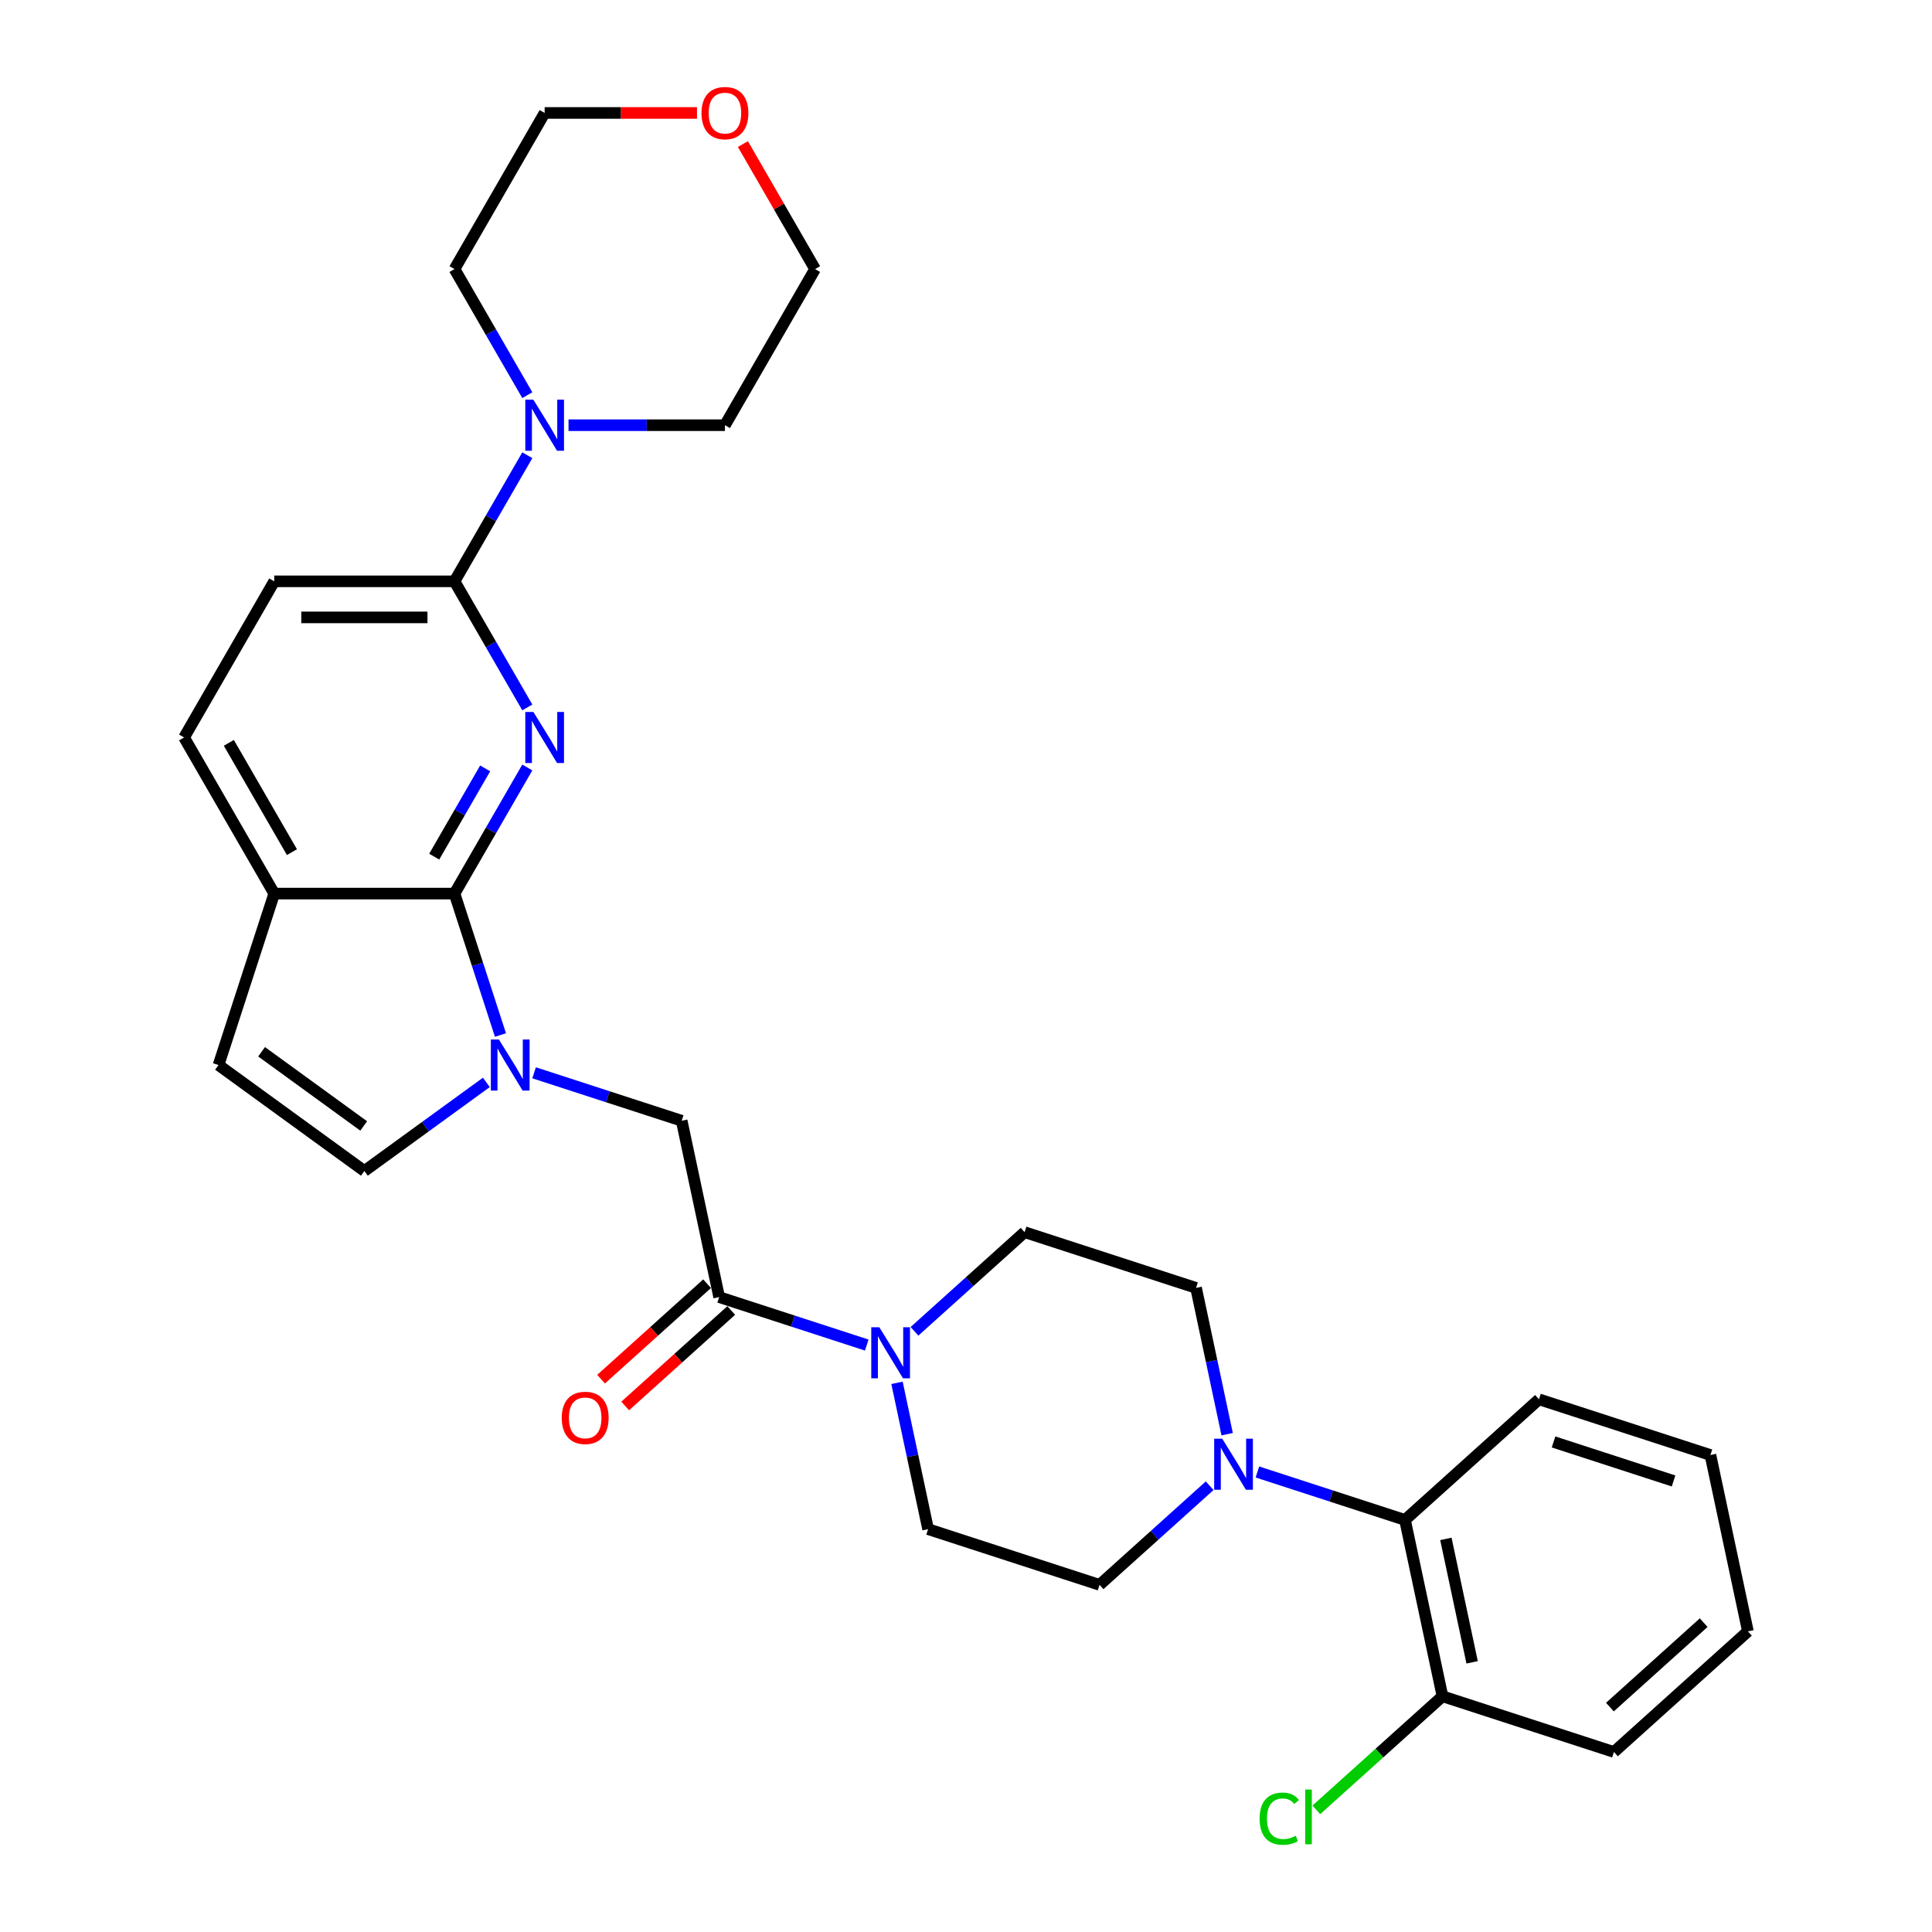 <?xml version='1.0' encoding='iso-8859-1'?>
<svg version='1.1' baseProfile='full'
              xmlns='http://www.w3.org/2000/svg'
                      xmlns:rdkit='http://www.rdkit.org/xml'
                      xmlns:xlink='http://www.w3.org/1999/xlink'
                  xml:space='preserve'
width='1000px' height='1000px' viewBox='0 0 1000 1000'>
<!-- END OF HEADER -->
<rect style='opacity:1.0;fill:#FFFFFF;stroke:none' width='1000' height='1000' x='0' y='0'> </rect>
<path class='bond-1' d='M 272.936,397.254 L 254.096,429.887' style='fill:none;fill-rule:evenodd;stroke:#0000FF;stroke-width:6px;stroke-linecap:butt;stroke-linejoin:miter;stroke-opacity:1' />
<path class='bond-1' d='M 254.096,429.887 L 235.255,462.52' style='fill:none;fill-rule:evenodd;stroke:#000000;stroke-width:6px;stroke-linecap:butt;stroke-linejoin:miter;stroke-opacity:1' />
<path class='bond-1' d='M 251.122,397.713 L 237.933,420.556' style='fill:none;fill-rule:evenodd;stroke:#0000FF;stroke-width:6px;stroke-linecap:butt;stroke-linejoin:miter;stroke-opacity:1' />
<path class='bond-1' d='M 237.933,420.556 L 224.745,443.399' style='fill:none;fill-rule:evenodd;stroke:#000000;stroke-width:6px;stroke-linecap:butt;stroke-linejoin:miter;stroke-opacity:1' />
<path class='bond-2' d='M 272.936,366.162 L 254.096,333.529' style='fill:none;fill-rule:evenodd;stroke:#0000FF;stroke-width:6px;stroke-linecap:butt;stroke-linejoin:miter;stroke-opacity:1' />
<path class='bond-2' d='M 254.096,333.529 L 235.255,300.897' style='fill:none;fill-rule:evenodd;stroke:#000000;stroke-width:6px;stroke-linecap:butt;stroke-linejoin:miter;stroke-opacity:1' />
<path class='bond-0' d='M 259.039,535.72 L 247.147,499.12' style='fill:none;fill-rule:evenodd;stroke:#0000FF;stroke-width:6px;stroke-linecap:butt;stroke-linejoin:miter;stroke-opacity:1' />
<path class='bond-0' d='M 247.147,499.12 L 235.255,462.52' style='fill:none;fill-rule:evenodd;stroke:#000000;stroke-width:6px;stroke-linecap:butt;stroke-linejoin:miter;stroke-opacity:1' />
<path class='bond-6' d='M 251.736,560.242 L 220.167,583.178' style='fill:none;fill-rule:evenodd;stroke:#0000FF;stroke-width:6px;stroke-linecap:butt;stroke-linejoin:miter;stroke-opacity:1' />
<path class='bond-6' d='M 220.167,583.178 L 188.598,606.114' style='fill:none;fill-rule:evenodd;stroke:#000000;stroke-width:6px;stroke-linecap:butt;stroke-linejoin:miter;stroke-opacity:1' />
<path class='bond-8' d='M 276.445,555.28 L 314.641,567.691' style='fill:none;fill-rule:evenodd;stroke:#0000FF;stroke-width:6px;stroke-linecap:butt;stroke-linejoin:miter;stroke-opacity:1' />
<path class='bond-8' d='M 314.641,567.691 L 352.837,580.102' style='fill:none;fill-rule:evenodd;stroke:#000000;stroke-width:6px;stroke-linecap:butt;stroke-linejoin:miter;stroke-opacity:1' />
<path class='bond-10' d='M 235.255,462.52 L 141.942,462.52' style='fill:none;fill-rule:evenodd;stroke:#000000;stroke-width:6px;stroke-linecap:butt;stroke-linejoin:miter;stroke-opacity:1' />
<path class='bond-7' d='M 235.255,300.897 L 254.096,268.264' style='fill:none;fill-rule:evenodd;stroke:#000000;stroke-width:6px;stroke-linecap:butt;stroke-linejoin:miter;stroke-opacity:1' />
<path class='bond-7' d='M 254.096,268.264 L 272.936,235.631' style='fill:none;fill-rule:evenodd;stroke:#0000FF;stroke-width:6px;stroke-linecap:butt;stroke-linejoin:miter;stroke-opacity:1' />
<path class='bond-17' d='M 235.255,300.897 L 141.942,300.897' style='fill:none;fill-rule:evenodd;stroke:#000000;stroke-width:6px;stroke-linecap:butt;stroke-linejoin:miter;stroke-opacity:1' />
<path class='bond-17' d='M 221.258,319.559 L 155.939,319.559' style='fill:none;fill-rule:evenodd;stroke:#000000;stroke-width:6px;stroke-linecap:butt;stroke-linejoin:miter;stroke-opacity:1' />
<path class='bond-3' d='M 372.238,671.376 L 352.837,580.102' style='fill:none;fill-rule:evenodd;stroke:#000000;stroke-width:6px;stroke-linecap:butt;stroke-linejoin:miter;stroke-opacity:1' />
<path class='bond-4' d='M 372.238,671.376 L 410.433,683.786' style='fill:none;fill-rule:evenodd;stroke:#000000;stroke-width:6px;stroke-linecap:butt;stroke-linejoin:miter;stroke-opacity:1' />
<path class='bond-4' d='M 410.433,683.786 L 448.629,696.197' style='fill:none;fill-rule:evenodd;stroke:#0000FF;stroke-width:6px;stroke-linecap:butt;stroke-linejoin:miter;stroke-opacity:1' />
<path class='bond-16' d='M 365.994,664.441 L 338.553,689.149' style='fill:none;fill-rule:evenodd;stroke:#000000;stroke-width:6px;stroke-linecap:butt;stroke-linejoin:miter;stroke-opacity:1' />
<path class='bond-16' d='M 338.553,689.149 L 311.112,713.857' style='fill:none;fill-rule:evenodd;stroke:#FF0000;stroke-width:6px;stroke-linecap:butt;stroke-linejoin:miter;stroke-opacity:1' />
<path class='bond-16' d='M 378.481,678.31 L 351.041,703.018' style='fill:none;fill-rule:evenodd;stroke:#000000;stroke-width:6px;stroke-linecap:butt;stroke-linejoin:miter;stroke-opacity:1' />
<path class='bond-16' d='M 351.041,703.018 L 323.6,727.726' style='fill:none;fill-rule:evenodd;stroke:#FF0000;stroke-width:6px;stroke-linecap:butt;stroke-linejoin:miter;stroke-opacity:1' />
<path class='bond-12' d='M 464.288,715.757 L 472.336,753.621' style='fill:none;fill-rule:evenodd;stroke:#0000FF;stroke-width:6px;stroke-linecap:butt;stroke-linejoin:miter;stroke-opacity:1' />
<path class='bond-12' d='M 472.336,753.621 L 480.385,791.485' style='fill:none;fill-rule:evenodd;stroke:#000000;stroke-width:6px;stroke-linecap:butt;stroke-linejoin:miter;stroke-opacity:1' />
<path class='bond-13' d='M 473.338,689.087 L 501.834,663.43' style='fill:none;fill-rule:evenodd;stroke:#0000FF;stroke-width:6px;stroke-linecap:butt;stroke-linejoin:miter;stroke-opacity:1' />
<path class='bond-13' d='M 501.834,663.43 L 530.329,637.772' style='fill:none;fill-rule:evenodd;stroke:#000000;stroke-width:6px;stroke-linecap:butt;stroke-linejoin:miter;stroke-opacity:1' />
<path class='bond-5' d='M 635.172,742.336 L 627.124,704.472' style='fill:none;fill-rule:evenodd;stroke:#0000FF;stroke-width:6px;stroke-linecap:butt;stroke-linejoin:miter;stroke-opacity:1' />
<path class='bond-5' d='M 627.124,704.472 L 619.075,666.608' style='fill:none;fill-rule:evenodd;stroke:#000000;stroke-width:6px;stroke-linecap:butt;stroke-linejoin:miter;stroke-opacity:1' />
<path class='bond-11' d='M 650.831,761.896 L 689.027,774.307' style='fill:none;fill-rule:evenodd;stroke:#0000FF;stroke-width:6px;stroke-linecap:butt;stroke-linejoin:miter;stroke-opacity:1' />
<path class='bond-11' d='M 689.027,774.307 L 727.223,786.717' style='fill:none;fill-rule:evenodd;stroke:#000000;stroke-width:6px;stroke-linecap:butt;stroke-linejoin:miter;stroke-opacity:1' />
<path class='bond-33' d='M 626.122,769.006 L 597.626,794.664' style='fill:none;fill-rule:evenodd;stroke:#0000FF;stroke-width:6px;stroke-linecap:butt;stroke-linejoin:miter;stroke-opacity:1' />
<path class='bond-33' d='M 597.626,794.664 L 569.131,820.321' style='fill:none;fill-rule:evenodd;stroke:#000000;stroke-width:6px;stroke-linecap:butt;stroke-linejoin:miter;stroke-opacity:1' />
<path class='bond-31' d='M 188.598,606.114 L 113.106,551.266' style='fill:none;fill-rule:evenodd;stroke:#000000;stroke-width:6px;stroke-linecap:butt;stroke-linejoin:miter;stroke-opacity:1' />
<path class='bond-31' d='M 188.244,582.789 L 135.4,544.395' style='fill:none;fill-rule:evenodd;stroke:#000000;stroke-width:6px;stroke-linecap:butt;stroke-linejoin:miter;stroke-opacity:1' />
<path class='bond-22' d='M 272.936,204.539 L 254.096,171.906' style='fill:none;fill-rule:evenodd;stroke:#0000FF;stroke-width:6px;stroke-linecap:butt;stroke-linejoin:miter;stroke-opacity:1' />
<path class='bond-22' d='M 254.096,171.906 L 235.255,139.273' style='fill:none;fill-rule:evenodd;stroke:#000000;stroke-width:6px;stroke-linecap:butt;stroke-linejoin:miter;stroke-opacity:1' />
<path class='bond-23' d='M 294.266,220.085 L 334.746,220.085' style='fill:none;fill-rule:evenodd;stroke:#0000FF;stroke-width:6px;stroke-linecap:butt;stroke-linejoin:miter;stroke-opacity:1' />
<path class='bond-23' d='M 334.746,220.085 L 375.225,220.085' style='fill:none;fill-rule:evenodd;stroke:#000000;stroke-width:6px;stroke-linecap:butt;stroke-linejoin:miter;stroke-opacity:1' />
<path class='bond-9' d='M 113.106,551.266 L 141.942,462.52' style='fill:none;fill-rule:evenodd;stroke:#000000;stroke-width:6px;stroke-linecap:butt;stroke-linejoin:miter;stroke-opacity:1' />
<path class='bond-30' d='M 141.942,462.52 L 95.285,381.708' style='fill:none;fill-rule:evenodd;stroke:#000000;stroke-width:6px;stroke-linecap:butt;stroke-linejoin:miter;stroke-opacity:1' />
<path class='bond-30' d='M 151.106,441.067 L 118.446,384.499' style='fill:none;fill-rule:evenodd;stroke:#000000;stroke-width:6px;stroke-linecap:butt;stroke-linejoin:miter;stroke-opacity:1' />
<path class='bond-18' d='M 727.223,786.717 L 746.623,877.992' style='fill:none;fill-rule:evenodd;stroke:#000000;stroke-width:6px;stroke-linecap:butt;stroke-linejoin:miter;stroke-opacity:1' />
<path class='bond-18' d='M 748.387,796.528 L 761.968,860.42' style='fill:none;fill-rule:evenodd;stroke:#000000;stroke-width:6px;stroke-linecap:butt;stroke-linejoin:miter;stroke-opacity:1' />
<path class='bond-24' d='M 727.223,786.717 L 796.568,724.279' style='fill:none;fill-rule:evenodd;stroke:#000000;stroke-width:6px;stroke-linecap:butt;stroke-linejoin:miter;stroke-opacity:1' />
<path class='bond-15' d='M 480.385,791.485 L 569.131,820.321' style='fill:none;fill-rule:evenodd;stroke:#000000;stroke-width:6px;stroke-linecap:butt;stroke-linejoin:miter;stroke-opacity:1' />
<path class='bond-14' d='M 530.329,637.772 L 619.075,666.608' style='fill:none;fill-rule:evenodd;stroke:#000000;stroke-width:6px;stroke-linecap:butt;stroke-linejoin:miter;stroke-opacity:1' />
<path class='bond-19' d='M 141.942,300.897 L 95.285,381.708' style='fill:none;fill-rule:evenodd;stroke:#000000;stroke-width:6px;stroke-linecap:butt;stroke-linejoin:miter;stroke-opacity:1' />
<path class='bond-21' d='M 746.623,877.992 L 713.976,907.388' style='fill:none;fill-rule:evenodd;stroke:#000000;stroke-width:6px;stroke-linecap:butt;stroke-linejoin:miter;stroke-opacity:1' />
<path class='bond-21' d='M 713.976,907.388 L 681.328,936.784' style='fill:none;fill-rule:evenodd;stroke:#00CC00;stroke-width:6px;stroke-linecap:butt;stroke-linejoin:miter;stroke-opacity:1' />
<path class='bond-27' d='M 746.623,877.992 L 835.37,906.827' style='fill:none;fill-rule:evenodd;stroke:#000000;stroke-width:6px;stroke-linecap:butt;stroke-linejoin:miter;stroke-opacity:1' />
<path class='bond-20' d='M 384.524,74.567 L 403.203,106.92' style='fill:none;fill-rule:evenodd;stroke:#FF0000;stroke-width:6px;stroke-linecap:butt;stroke-linejoin:miter;stroke-opacity:1' />
<path class='bond-20' d='M 403.203,106.92 L 421.882,139.273' style='fill:none;fill-rule:evenodd;stroke:#000000;stroke-width:6px;stroke-linecap:butt;stroke-linejoin:miter;stroke-opacity:1' />
<path class='bond-32' d='M 360.761,58.462 L 321.337,58.462' style='fill:none;fill-rule:evenodd;stroke:#FF0000;stroke-width:6px;stroke-linecap:butt;stroke-linejoin:miter;stroke-opacity:1' />
<path class='bond-32' d='M 321.337,58.462 L 281.912,58.462' style='fill:none;fill-rule:evenodd;stroke:#000000;stroke-width:6px;stroke-linecap:butt;stroke-linejoin:miter;stroke-opacity:1' />
<path class='bond-26' d='M 235.255,139.273 L 281.912,58.462' style='fill:none;fill-rule:evenodd;stroke:#000000;stroke-width:6px;stroke-linecap:butt;stroke-linejoin:miter;stroke-opacity:1' />
<path class='bond-25' d='M 375.225,220.085 L 421.882,139.273' style='fill:none;fill-rule:evenodd;stroke:#000000;stroke-width:6px;stroke-linecap:butt;stroke-linejoin:miter;stroke-opacity:1' />
<path class='bond-28' d='M 796.568,724.279 L 885.314,753.114' style='fill:none;fill-rule:evenodd;stroke:#000000;stroke-width:6px;stroke-linecap:butt;stroke-linejoin:miter;stroke-opacity:1' />
<path class='bond-28' d='M 804.113,746.353 L 866.235,766.538' style='fill:none;fill-rule:evenodd;stroke:#000000;stroke-width:6px;stroke-linecap:butt;stroke-linejoin:miter;stroke-opacity:1' />
<path class='bond-34' d='M 835.37,906.827 L 904.715,844.388' style='fill:none;fill-rule:evenodd;stroke:#000000;stroke-width:6px;stroke-linecap:butt;stroke-linejoin:miter;stroke-opacity:1' />
<path class='bond-34' d='M 833.284,883.592 L 881.825,839.885' style='fill:none;fill-rule:evenodd;stroke:#000000;stroke-width:6px;stroke-linecap:butt;stroke-linejoin:miter;stroke-opacity:1' />
<path class='bond-29' d='M 885.314,753.114 L 904.715,844.388' style='fill:none;fill-rule:evenodd;stroke:#000000;stroke-width:6px;stroke-linecap:butt;stroke-linejoin:miter;stroke-opacity:1' />
<path  class='atom-0' d='M 276.07 368.495
L 284.73 382.492
Q 285.588 383.873, 286.969 386.374
Q 288.35 388.875, 288.425 389.024
L 288.425 368.495
L 291.934 368.495
L 291.934 394.921
L 288.313 394.921
L 279.019 379.618
Q 277.937 377.826, 276.779 375.774
Q 275.66 373.721, 275.324 373.086
L 275.324 394.921
L 271.89 394.921
L 271.89 368.495
L 276.07 368.495
' fill='#0000FF'/>
<path  class='atom-1' d='M 258.249 538.053
L 266.908 552.05
Q 267.767 553.431, 269.148 555.932
Q 270.529 558.433, 270.604 558.582
L 270.604 538.053
L 274.112 538.053
L 274.112 564.479
L 270.492 564.479
L 261.198 549.176
Q 260.115 547.384, 258.958 545.331
Q 257.838 543.279, 257.502 542.644
L 257.502 564.479
L 254.069 564.479
L 254.069 538.053
L 258.249 538.053
' fill='#0000FF'/>
<path  class='atom-5' d='M 455.142 686.998
L 463.802 700.995
Q 464.66 702.376, 466.041 704.877
Q 467.422 707.378, 467.497 707.527
L 467.497 686.998
L 471.006 686.998
L 471.006 713.424
L 467.385 713.424
L 458.091 698.121
Q 457.009 696.329, 455.852 694.276
Q 454.732 692.224, 454.396 691.589
L 454.396 713.424
L 450.962 713.424
L 450.962 686.998
L 455.142 686.998
' fill='#0000FF'/>
<path  class='atom-6' d='M 632.635 744.669
L 641.294 758.666
Q 642.153 760.047, 643.534 762.548
Q 644.915 765.048, 644.99 765.198
L 644.99 744.669
L 648.498 744.669
L 648.498 771.095
L 644.878 771.095
L 635.584 755.792
Q 634.501 754, 633.344 751.947
Q 632.224 749.894, 631.888 749.26
L 631.888 771.095
L 628.454 771.095
L 628.454 744.669
L 632.635 744.669
' fill='#0000FF'/>
<path  class='atom-8' d='M 276.07 206.872
L 284.73 220.869
Q 285.588 222.25, 286.969 224.751
Q 288.35 227.251, 288.425 227.401
L 288.425 206.872
L 291.934 206.872
L 291.934 233.298
L 288.313 233.298
L 279.019 217.995
Q 277.937 216.203, 276.779 214.15
Q 275.66 212.097, 275.324 211.463
L 275.324 233.298
L 271.89 233.298
L 271.89 206.872
L 276.07 206.872
' fill='#0000FF'/>
<path  class='atom-17' d='M 290.762 733.889
Q 290.762 727.544, 293.897 723.998
Q 297.032 720.452, 302.892 720.452
Q 308.752 720.452, 311.888 723.998
Q 315.023 727.544, 315.023 733.889
Q 315.023 740.309, 311.85 743.967
Q 308.678 747.588, 302.892 747.588
Q 297.07 747.588, 293.897 743.967
Q 290.762 740.347, 290.762 733.889
M 302.892 744.602
Q 306.923 744.602, 309.088 741.914
Q 311.29 739.189, 311.29 733.889
Q 311.29 728.701, 309.088 726.088
Q 306.923 723.438, 302.892 723.438
Q 298.861 723.438, 296.659 726.051
Q 294.494 728.664, 294.494 733.889
Q 294.494 739.227, 296.659 741.914
Q 298.861 744.602, 302.892 744.602
' fill='#FF0000'/>
<path  class='atom-21' d='M 363.094 58.536
Q 363.094 52.191, 366.23 48.645
Q 369.365 45.099, 375.225 45.099
Q 381.085 45.099, 384.22 48.645
Q 387.356 52.191, 387.356 58.536
Q 387.356 64.956, 384.183 68.614
Q 381.01 72.234, 375.225 72.234
Q 369.402 72.234, 366.23 68.614
Q 363.094 64.993, 363.094 58.536
M 375.225 69.249
Q 379.256 69.249, 381.421 66.561
Q 383.623 63.836, 383.623 58.536
Q 383.623 53.348, 381.421 50.735
Q 379.256 48.085, 375.225 48.085
Q 371.194 48.085, 368.992 50.698
Q 366.827 53.311, 366.827 58.536
Q 366.827 63.874, 368.992 66.561
Q 371.194 69.249, 375.225 69.249
' fill='#FF0000'/>
<path  class='atom-22' d='M 651.972 941.345
Q 651.972 934.776, 655.032 931.342
Q 658.13 927.87, 663.99 927.87
Q 669.44 927.87, 672.351 931.715
L 669.888 933.731
Q 667.76 930.931, 663.99 930.931
Q 659.997 930.931, 657.869 933.619
Q 655.779 936.269, 655.779 941.345
Q 655.779 946.57, 657.944 949.258
Q 660.146 951.945, 664.401 951.945
Q 667.312 951.945, 670.709 950.191
L 671.754 952.99
Q 670.373 953.886, 668.283 954.409
Q 666.193 954.931, 663.878 954.931
Q 658.13 954.931, 655.032 951.423
Q 651.972 947.914, 651.972 941.345
' fill='#00CC00'/>
<path  class='atom-22' d='M 675.561 926.265
L 678.995 926.265
L 678.995 954.595
L 675.561 954.595
L 675.561 926.265
' fill='#00CC00'/>
</svg>
